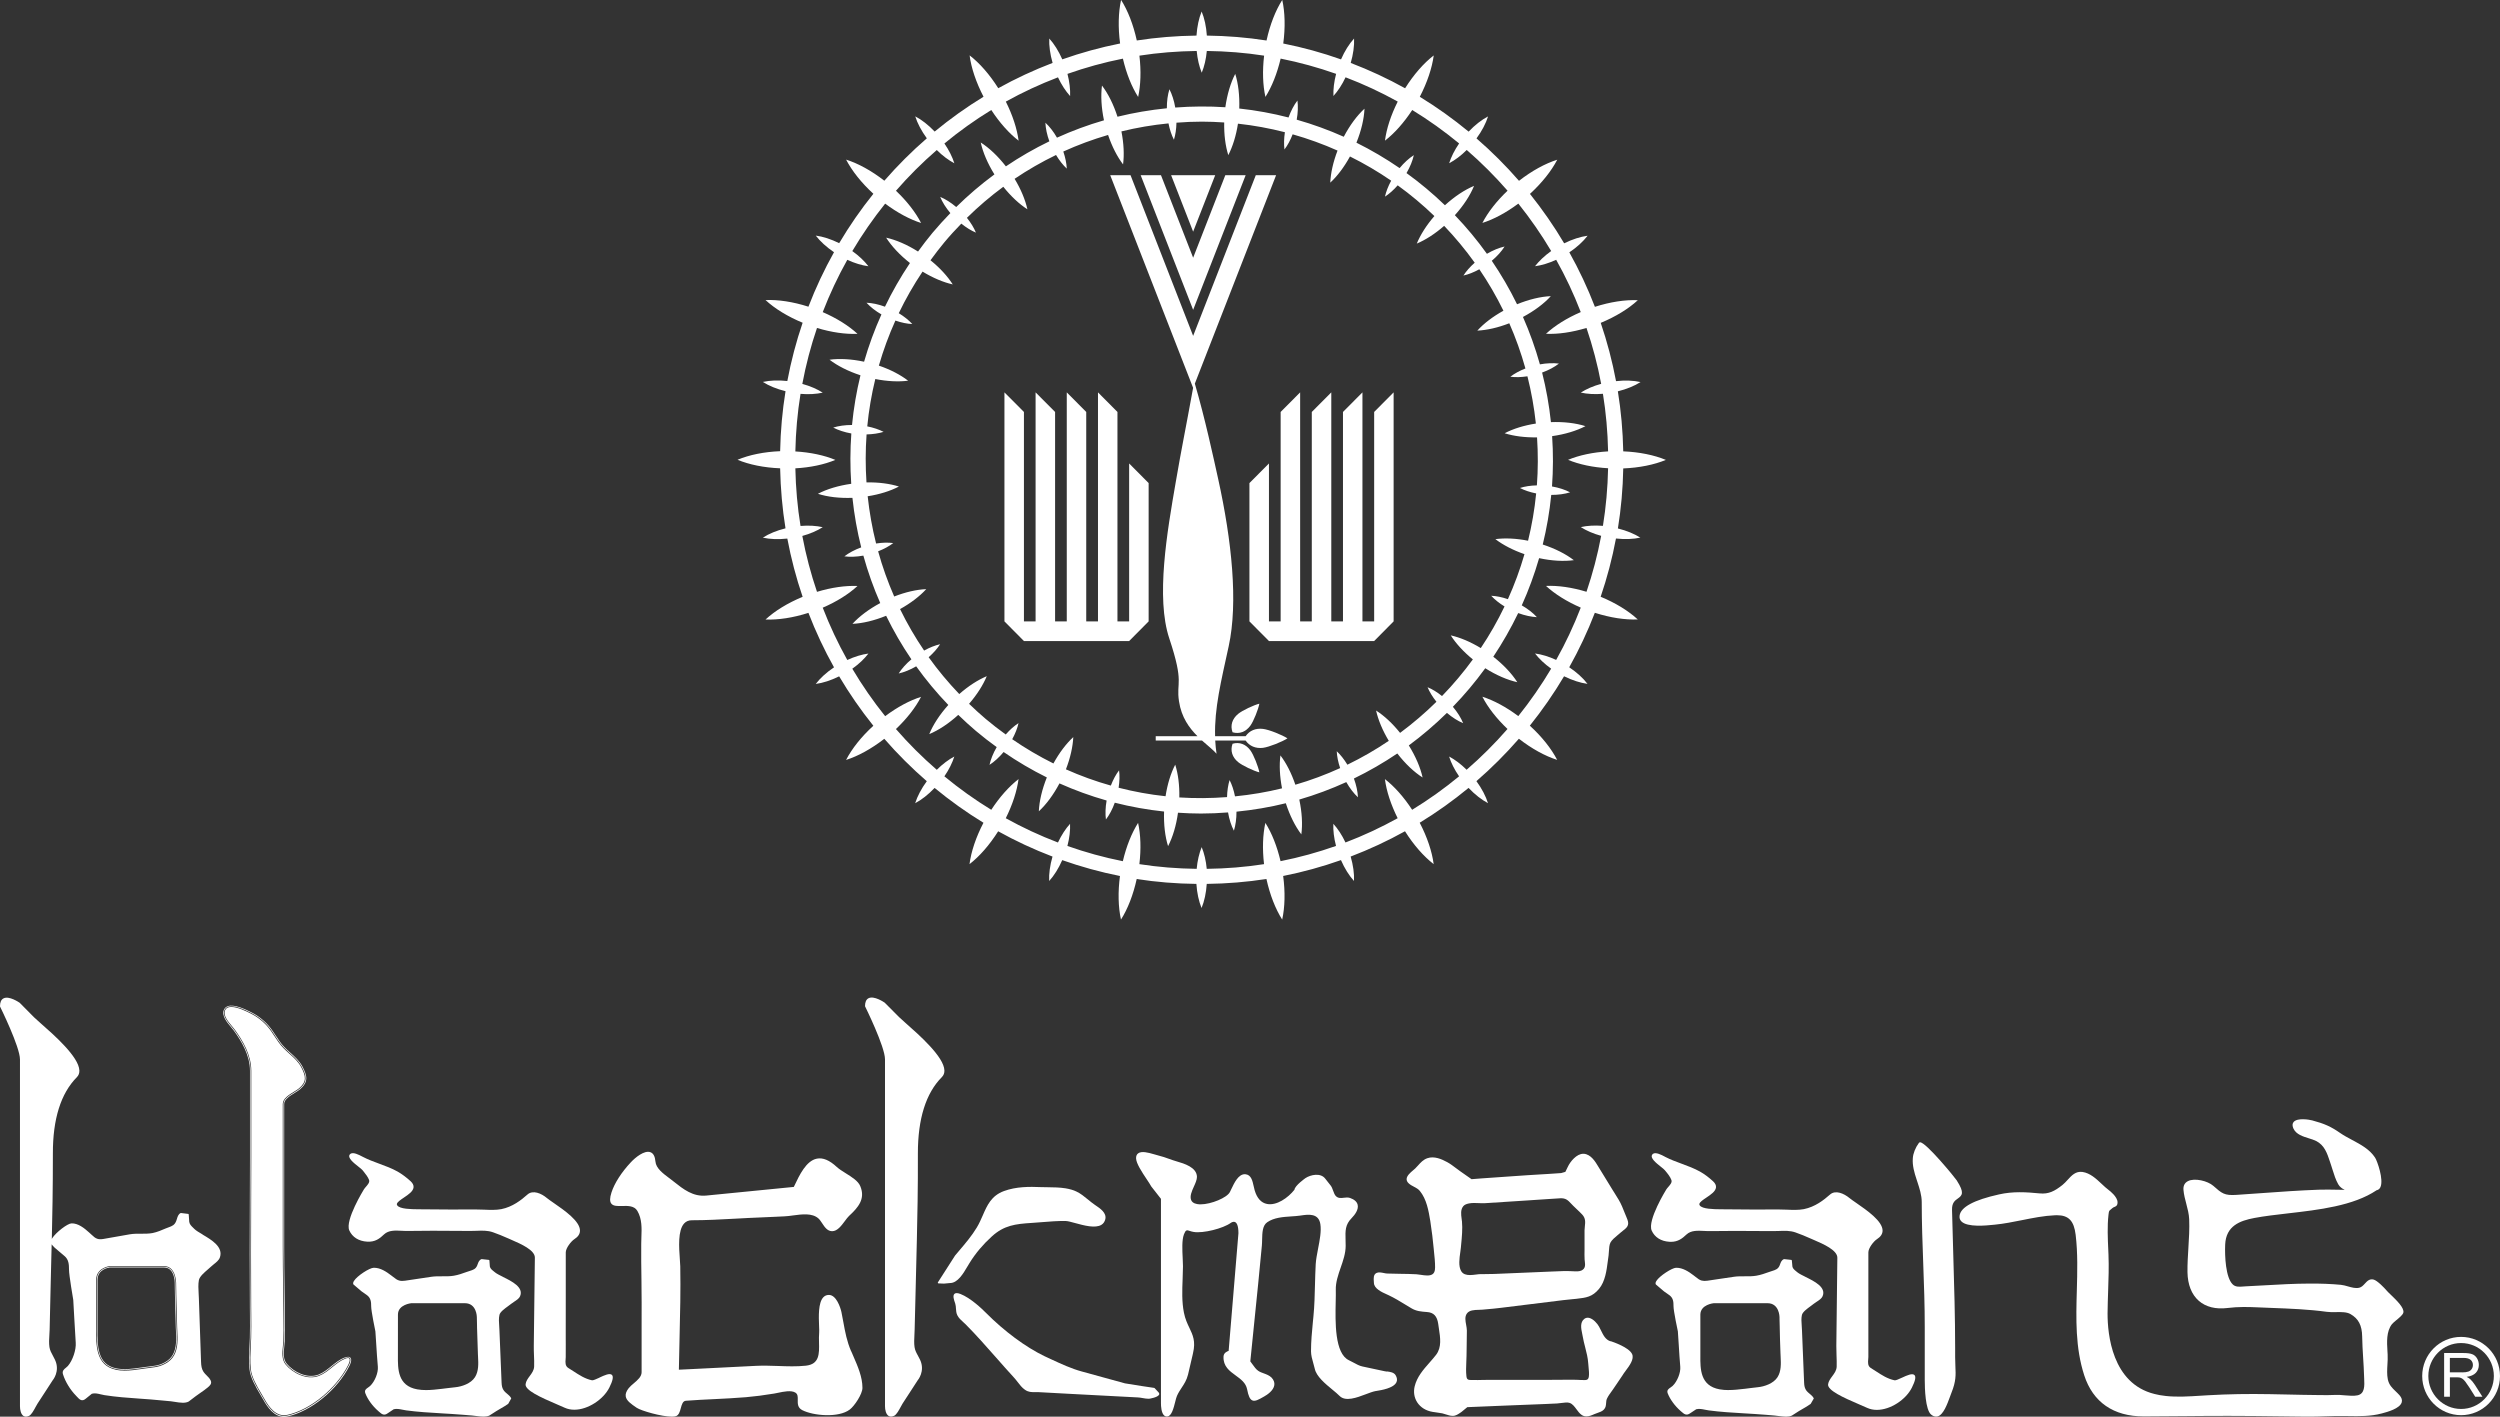 <svg width="360" height="204" viewBox="0 0 360 204" fill="none" xmlns="http://www.w3.org/2000/svg">
<rect x="0" y="0" width="360" height="204" fill="#333333" stroke="none"/>
<g clip-path="url(#clip0_4680_306)">
<path d="M213.873 96.224C215.456 97.224 217.057 97.918 218.494 98.237C217.701 96.996 216.503 95.722 215.034 94.568C216.372 92.564 217.569 90.465 218.621 88.283C219.578 88.635 220.504 88.831 221.311 88.872C220.762 88.265 220.018 87.681 219.134 87.174C220.123 84.984 220.957 82.711 221.633 80.374C223.452 80.766 225.18 80.862 226.632 80.666C225.475 79.772 223.924 78.987 222.155 78.412C222.726 76.084 223.139 73.702 223.379 71.269C224.395 71.269 225.33 71.137 226.096 70.895C225.38 70.521 224.486 70.224 223.488 70.05C223.665 67.668 223.67 65.249 223.506 62.803C225.343 62.547 227.008 62.041 228.305 61.365C226.913 60.923 225.189 60.717 223.334 60.786C223.076 58.344 222.649 55.962 222.064 53.648C223.017 53.301 223.842 52.858 224.486 52.356C223.683 52.256 222.744 52.288 221.747 52.466C221.089 50.111 220.272 47.834 219.306 45.643C220.948 44.767 222.336 43.726 223.32 42.645C221.86 42.708 220.173 43.11 218.454 43.813C217.388 41.631 216.172 39.541 214.816 37.551C215.596 36.899 216.231 36.187 216.662 35.498C215.868 35.675 214.993 36.032 214.117 36.547C212.707 34.58 211.165 32.723 209.5 30.988C210.752 29.596 211.709 28.136 212.262 26.767C210.906 27.333 209.455 28.296 208.071 29.555C206.339 27.881 204.488 26.333 202.538 24.923C203.055 24.033 203.413 23.148 203.59 22.34C202.905 22.783 202.198 23.417 201.544 24.206C199.562 22.842 197.485 21.619 195.326 20.546C196.025 18.812 196.424 17.114 196.487 15.649C195.408 16.644 194.369 18.041 193.503 19.693C191.316 18.716 189.053 17.895 186.726 17.233C186.908 16.229 186.935 15.284 186.831 14.476C186.336 15.12 185.892 15.96 185.547 16.918C183.234 16.32 180.866 15.887 178.453 15.627C178.517 13.764 178.313 12.035 177.873 10.638C177.206 11.934 176.711 13.6 176.448 15.444C174.081 15.284 171.672 15.302 169.237 15.485C169.064 14.481 168.769 13.577 168.397 12.852C168.152 13.632 168.021 14.572 168.026 15.59C165.613 15.832 163.236 16.238 160.918 16.808C160.347 15.038 159.571 13.486 158.686 12.322C158.496 13.774 158.591 15.503 158.972 17.324C156.65 17.995 154.391 18.835 152.205 19.825C151.706 18.949 151.125 18.214 150.536 17.671C150.572 18.479 150.763 19.401 151.107 20.35C148.939 21.4 146.848 22.6 144.848 23.956C143.71 22.491 142.449 21.299 141.224 20.519C141.541 21.947 142.217 23.536 143.197 25.115C141.265 26.539 139.428 28.104 137.695 29.811C136.924 29.158 136.126 28.661 135.386 28.351C135.699 29.104 136.198 29.911 136.852 30.687C135.972 31.6 135.11 32.536 134.289 33.517C133.554 34.398 132.865 35.306 132.198 36.223C130.624 35.228 129.032 34.544 127.603 34.224C128.388 35.456 129.572 36.725 131.032 37.875C129.681 39.897 128.474 41.996 127.435 44.164C126.492 43.817 125.58 43.626 124.773 43.594C125.322 44.192 126.056 44.776 126.927 45.278C125.929 47.487 125.099 49.76 124.428 52.087C122.618 51.699 120.899 51.603 119.452 51.8C120.609 52.685 122.147 53.465 123.907 54.041C123.335 56.386 122.927 58.773 122.691 61.197C121.68 61.197 120.754 61.329 119.983 61.571C120.704 61.945 121.593 62.242 122.591 62.42C122.419 64.816 122.414 67.235 122.578 69.667C120.736 69.927 119.076 70.425 117.779 71.109C119.171 71.557 120.895 71.757 122.75 71.689C123.008 74.117 123.43 76.499 124.015 78.822C123.067 79.165 122.237 79.616 121.593 80.114C122.396 80.219 123.331 80.187 124.324 80.009C124.972 82.35 125.784 84.632 126.755 86.841C125.127 87.713 123.739 88.758 122.754 89.835C124.21 89.766 125.893 89.369 127.603 88.671C128.66 90.844 129.876 92.938 131.241 94.942C130.465 95.59 129.844 96.293 129.408 96.982C130.193 96.804 131.059 96.457 131.93 95.95C133.327 97.904 134.874 99.761 136.557 101.514C135.314 102.901 134.366 104.357 133.813 105.713C135.16 105.151 136.611 104.197 137.99 102.942C138.806 103.732 139.641 104.503 140.516 105.242C141.492 106.069 142.498 106.844 143.524 107.584C143.016 108.465 142.662 109.341 142.489 110.139C143.17 109.701 143.873 109.067 144.521 108.291C146.517 109.669 148.599 110.888 150.744 111.951C150.05 113.676 149.656 115.37 149.592 116.83C150.658 115.844 151.692 114.457 152.563 112.809C154.768 113.795 157.035 114.617 159.353 115.274C159.176 116.269 159.149 117.204 159.253 118.008C159.743 117.364 160.188 116.538 160.528 115.589C162.855 116.182 165.222 116.606 167.626 116.862C167.563 118.724 167.767 120.458 168.202 121.846C168.874 120.545 169.377 118.879 169.631 117.031C170.729 117.104 171.836 117.15 172.942 117.15C174.235 117.15 175.537 117.09 176.838 116.99C177.011 117.994 177.306 118.898 177.682 119.623C177.922 118.843 178.059 117.903 178.054 116.88C180.481 116.638 182.853 116.237 185.157 115.666C185.733 117.437 186.509 118.993 187.393 120.153C187.588 118.701 187.488 116.962 187.098 115.137C189.434 114.457 191.688 113.613 193.865 112.622C194.369 113.508 194.945 114.256 195.544 114.808C195.507 113.991 195.312 113.06 194.963 112.106C197.14 111.048 199.227 109.843 201.213 108.501C202.356 109.975 203.617 111.175 204.856 111.96C204.538 110.527 203.853 108.925 202.869 107.342C204.81 105.909 206.643 104.339 208.357 102.655C209.137 103.321 209.94 103.828 210.693 104.138C210.385 103.376 209.877 102.563 209.214 101.778C210.893 100.049 212.444 98.2 213.863 96.247L213.873 96.224ZM169.822 114.827C169.858 113.069 169.654 111.445 169.232 110.112C168.592 111.349 168.107 112.919 167.84 114.658C165.549 114.416 163.295 114.001 161.081 113.435C161.222 112.526 161.245 111.668 161.145 110.929C160.696 111.513 160.288 112.271 159.961 113.124C157.752 112.504 155.593 111.723 153.493 110.783C154.128 109.14 154.486 107.538 154.554 106.142C153.529 107.086 152.541 108.396 151.692 109.939C149.647 108.921 147.665 107.762 145.76 106.447C146.195 105.649 146.508 104.855 146.667 104.129C146.05 104.521 145.419 105.087 144.825 105.767C143.841 105.055 142.875 104.316 141.941 103.526C141.111 102.828 140.321 102.093 139.546 101.349C140.689 100.026 141.564 98.652 142.095 97.37C140.82 97.904 139.446 98.789 138.135 99.944C136.534 98.273 135.06 96.503 133.726 94.641C134.411 94.038 134.978 93.395 135.377 92.765C134.661 92.929 133.867 93.24 133.073 93.682C131.776 91.775 130.619 89.78 129.608 87.708C131.141 86.859 132.438 85.864 133.377 84.837C131.994 84.892 130.397 85.257 128.764 85.896C127.844 83.792 127.068 81.62 126.451 79.388C127.299 79.06 128.043 78.653 128.628 78.202C127.898 78.106 127.054 78.124 126.156 78.266C125.598 76.047 125.195 73.775 124.945 71.461C126.664 71.192 128.215 70.703 129.445 70.06C128.125 69.644 126.515 69.434 124.773 69.466C124.619 67.148 124.623 64.839 124.786 62.557C125.694 62.534 126.533 62.406 127.236 62.187C126.578 61.845 125.775 61.575 124.886 61.397C125.109 59.088 125.499 56.815 126.043 54.579C127.757 54.921 129.39 54.999 130.769 54.821C129.667 53.972 128.215 53.214 126.555 52.648C127.195 50.435 127.989 48.267 128.937 46.163C129.798 46.46 130.633 46.633 131.372 46.661C130.873 46.113 130.202 45.575 129.422 45.1C130.415 43.037 131.558 41.033 132.846 39.112C134.339 40.02 135.845 40.655 137.196 40.956C136.452 39.783 135.35 38.578 133.989 37.478C134.624 36.607 135.278 35.748 135.972 34.913C136.756 33.969 137.582 33.074 138.43 32.202C139.133 32.768 139.854 33.216 140.535 33.499C140.253 32.814 139.809 32.084 139.237 31.367C140.884 29.742 142.639 28.25 144.476 26.895C145.574 28.268 146.771 29.387 147.946 30.14C147.642 28.775 147.016 27.26 146.104 25.749C148.009 24.462 150.001 23.317 152.069 22.317C152.541 23.102 153.071 23.773 153.616 24.28C153.584 23.536 153.411 22.691 153.117 21.82C155.198 20.875 157.353 20.076 159.562 19.433C160.129 21.103 160.877 22.564 161.721 23.673C161.902 22.29 161.825 20.651 161.485 18.922C163.694 18.378 165.957 17.995 168.261 17.767C168.438 18.657 168.706 19.465 169.046 20.122C169.268 19.419 169.391 18.575 169.409 17.666C170.643 17.571 171.867 17.516 173.087 17.516C174.162 17.516 175.224 17.566 176.285 17.635C176.249 19.387 176.457 21.012 176.875 22.34C177.51 21.103 178 19.542 178.267 17.808C180.567 18.059 182.826 18.474 185.025 19.04C184.889 19.939 184.867 20.788 184.962 21.523C185.411 20.934 185.815 20.19 186.141 19.341C188.359 19.971 190.518 20.752 192.605 21.683C191.979 23.317 191.62 24.914 191.557 26.301C192.573 25.366 193.557 24.065 194.396 22.532C196.455 23.554 198.442 24.718 200.329 26.018C199.898 26.812 199.594 27.598 199.435 28.314C200.048 27.922 200.674 27.365 201.268 26.689C203.132 28.036 204.896 29.514 206.552 31.112C205.413 32.426 204.543 33.8 204.016 35.078C205.286 34.544 206.652 33.667 207.958 32.522C209.545 34.183 211.015 35.954 212.358 37.83C211.682 38.428 211.124 39.062 210.734 39.678C211.45 39.518 212.235 39.208 213.024 38.774C214.313 40.668 215.474 42.663 216.494 44.744C214.966 45.588 213.668 46.579 212.734 47.61C214.113 47.546 215.705 47.186 217.338 46.551C218.259 48.642 219.034 50.818 219.66 53.059C218.816 53.392 218.068 53.799 217.488 54.25C218.218 54.346 219.057 54.324 219.95 54.187C220.508 56.395 220.917 58.664 221.166 60.991C219.442 61.261 217.896 61.744 216.667 62.388C217.982 62.803 219.592 63.013 221.334 62.981C221.488 65.313 221.483 67.623 221.311 69.895C220.409 69.914 219.574 70.041 218.871 70.27C219.52 70.607 220.318 70.877 221.207 71.055C220.98 73.373 220.585 75.646 220.041 77.864C218.331 77.526 216.707 77.453 215.333 77.636C216.431 78.475 217.878 79.228 219.524 79.799C218.88 82.026 218.082 84.189 217.138 86.28C216.29 85.987 215.465 85.823 214.734 85.791C215.229 86.33 215.882 86.859 216.653 87.329C215.655 89.41 214.512 91.414 213.233 93.322C211.745 92.423 210.253 91.793 208.906 91.492C209.65 92.66 210.743 93.86 212.09 94.956C210.734 96.818 209.251 98.579 207.65 100.231C206.951 99.67 206.239 99.232 205.568 98.958C205.849 99.633 206.289 100.355 206.847 101.057C205.209 102.668 203.463 104.165 201.612 105.535C200.519 104.17 199.322 103.061 198.156 102.317C198.456 103.672 199.086 105.179 199.984 106.68C198.093 107.963 196.097 109.108 194.024 110.117C193.553 109.341 193.026 108.674 192.491 108.177C192.523 108.912 192.691 109.747 192.981 110.605C190.908 111.55 188.758 112.353 186.531 113.001C185.969 111.34 185.22 109.879 184.381 108.779C184.2 110.158 184.277 111.796 184.613 113.521C182.417 114.064 180.154 114.448 177.841 114.676C177.664 113.786 177.396 112.983 177.061 112.33C176.843 113.033 176.716 113.873 176.693 114.781C174.385 114.959 172.09 114.977 169.817 114.831L169.822 114.827Z" fill="white"/>
<path d="M236.243 77.44C235.367 76.878 234.242 76.413 232.977 76.098C233.435 73.277 233.694 70.388 233.748 67.454C236.07 67.358 238.202 66.924 239.885 66.226C238.202 65.528 236.075 65.09 233.748 64.994C233.689 62.059 233.431 59.175 232.972 56.35C234.238 56.035 235.363 55.574 236.238 55.017C235.227 54.789 234.011 54.739 232.709 54.885C232.17 52.01 231.43 49.212 230.505 46.492C232.659 45.602 234.51 44.461 235.848 43.229C234.029 43.147 231.879 43.471 229.666 44.183C228.618 41.467 227.389 38.848 225.983 36.337C227.076 35.603 227.983 34.772 228.614 33.946C227.584 34.083 226.418 34.457 225.239 35.037C223.765 32.545 222.114 30.172 220.313 27.922C222.037 26.338 223.398 24.627 224.246 22.997C222.504 23.549 220.585 24.599 218.735 26.037C216.839 23.86 214.798 21.82 212.616 19.93C213.396 18.863 213.968 17.767 214.281 16.763C213.355 17.247 212.389 18 211.482 18.954C209.264 17.124 206.915 15.444 204.452 13.938C205.527 11.861 206.216 9.794 206.457 7.982C205.014 9.096 203.581 10.73 202.334 12.71C199.825 11.314 197.213 10.1 194.505 9.064C194.868 7.8 195.036 6.586 194.986 5.545C194.287 6.316 193.634 7.348 193.108 8.553C190.414 7.599 187.638 6.832 184.789 6.266C185.098 3.948 185.039 1.771 184.644 -0.009C183.669 1.533 182.875 3.555 182.381 5.833C179.573 5.394 176.702 5.162 173.786 5.125C173.7 3.815 173.437 2.615 173.037 1.657C172.643 2.615 172.384 3.815 172.294 5.125C169.377 5.162 166.506 5.394 163.698 5.828C163.199 3.551 162.41 1.524 161.435 -0.014C161.045 1.771 160.986 3.948 161.294 6.262C158.446 6.828 155.666 7.594 152.971 8.548C152.441 7.348 151.792 6.312 151.094 5.545C151.048 6.586 151.212 7.8 151.574 9.059C148.871 10.091 146.254 11.309 143.75 12.701C142.503 10.72 141.065 9.087 139.623 7.973C139.859 9.785 140.553 11.852 141.628 13.929C139.16 15.435 136.815 17.114 134.593 18.945C133.686 17.991 132.715 17.238 131.794 16.754C132.107 17.753 132.683 18.849 133.463 19.917C131.282 21.806 129.241 23.846 127.345 26.023C125.494 24.581 123.58 23.536 121.838 22.984C122.686 24.608 124.038 26.324 125.766 27.904C123.965 30.149 122.314 32.527 120.84 35.019C119.666 34.434 118.5 34.06 117.47 33.928C118.105 34.754 119.008 35.584 120.097 36.319C118.69 38.829 117.461 41.449 116.414 44.164C114.196 43.453 112.05 43.129 110.236 43.211C111.574 44.443 113.424 45.584 115.579 46.474C114.654 49.189 113.914 51.992 113.375 54.867C112.077 54.721 110.857 54.776 109.85 54.999C110.721 55.556 111.846 56.021 113.116 56.332C112.658 59.152 112.399 62.037 112.34 64.971C110.014 65.067 107.891 65.501 106.204 66.208C107.886 66.906 110.014 67.344 112.34 67.436C112.399 70.37 112.658 73.259 113.112 76.08C111.842 76.394 110.721 76.86 109.85 77.421C110.857 77.65 112.077 77.695 113.375 77.554C113.914 80.424 114.654 83.227 115.579 85.942C113.429 86.832 111.578 87.968 110.236 89.21C112.05 89.283 114.196 88.963 116.414 88.251C117.461 90.967 118.695 93.587 120.097 96.097C119.003 96.831 118.101 97.657 117.466 98.488C118.495 98.351 119.661 97.977 120.836 97.393C122.314 99.885 123.961 102.262 125.762 104.508C124.034 106.087 122.677 107.803 121.834 109.432C123.575 108.875 125.489 107.826 127.34 106.388C129.236 108.565 131.282 110.605 133.459 112.495C132.674 113.563 132.103 114.658 131.785 115.662C132.71 115.174 133.676 114.416 134.584 113.462C136.806 115.292 139.156 116.972 141.619 118.478C140.539 120.55 139.845 122.622 139.609 124.438C141.052 123.32 142.489 121.682 143.737 119.706C146.24 121.097 148.858 122.316 151.561 123.347C151.198 124.607 151.03 125.821 151.08 126.866C151.779 126.099 152.432 125.063 152.962 123.859C155.652 124.808 158.428 125.579 161.276 126.145C160.968 128.459 161.027 130.641 161.421 132.42C162.397 130.882 163.186 128.856 163.685 126.579C166.492 127.017 169.363 127.25 172.28 127.282C172.366 128.591 172.629 129.792 173.024 130.755C173.423 129.792 173.686 128.591 173.772 127.282C176.689 127.245 179.564 127.012 182.367 126.574C182.866 128.851 183.66 130.882 184.635 132.42C185.03 130.636 185.084 128.459 184.776 126.141C187.629 125.575 190.405 124.808 193.099 123.854C193.625 125.059 194.278 126.095 194.977 126.862C195.027 125.817 194.859 124.603 194.496 123.343C197.199 122.311 199.816 121.093 202.32 119.701C203.567 121.682 205.005 123.316 206.448 124.434C206.212 122.617 205.518 120.545 204.438 118.473C206.906 116.967 209.255 115.288 211.473 113.458C212.38 114.411 213.346 115.169 214.272 115.657C213.954 114.649 213.383 113.553 212.603 112.485C214.784 110.596 216.825 108.556 218.721 106.379C220.572 107.817 222.49 108.871 224.232 109.423C223.384 107.789 222.028 106.078 220.295 104.499C222.096 102.253 223.747 99.876 225.225 97.384C226.4 97.963 227.57 98.338 228.6 98.479C227.97 97.648 227.062 96.822 225.969 96.088C227.375 93.577 228.609 90.958 229.657 88.242C231.87 88.95 234.02 89.278 235.839 89.201C234.501 87.964 232.646 86.823 230.496 85.933C231.421 83.217 232.161 80.415 232.7 77.545C233.997 77.686 235.213 77.64 236.229 77.412L236.243 77.44ZM211.201 110.852C210.371 110.03 209.505 109.377 208.67 108.939C208.951 109.843 209.441 110.824 210.108 111.792C207.976 113.549 205.717 115.164 203.35 116.611C202.152 114.772 200.791 113.248 199.426 112.189C199.648 113.909 200.284 115.858 201.263 117.821C198.855 119.158 196.346 120.326 193.748 121.317C193.244 120.244 192.641 119.327 192.001 118.628C191.96 119.582 192.087 120.673 192.387 121.814C189.801 122.727 187.134 123.466 184.399 124.009C183.896 121.864 183.138 119.957 182.213 118.496C181.837 120.194 181.764 122.248 182.023 124.438C179.328 124.858 176.571 125.077 173.772 125.114C173.663 123.936 173.405 122.864 173.042 121.983C172.684 122.864 172.43 123.936 172.321 125.114C169.522 125.077 166.765 124.858 164.07 124.438C164.329 122.248 164.261 120.194 163.884 118.496C162.959 119.961 162.193 121.869 161.689 124.014C158.954 123.471 156.292 122.731 153.706 121.819C154.006 120.673 154.133 119.582 154.087 118.628C153.452 119.331 152.849 120.249 152.345 121.321C149.747 120.331 147.238 119.162 144.83 117.825C145.81 115.863 146.44 113.914 146.671 112.189C145.306 113.248 143.941 114.772 142.743 116.611C140.376 115.164 138.121 113.549 135.99 111.792C136.656 110.824 137.137 109.843 137.423 108.939C136.593 109.377 135.722 110.03 134.897 110.852C132.801 109.035 130.837 107.077 129.014 104.982C130.597 103.481 131.844 101.879 132.633 100.346C131 100.861 129.209 101.82 127.463 103.13C125.734 100.971 124.151 98.689 122.732 96.297C123.689 95.617 124.478 94.864 125.054 94.111C124.12 94.235 123.076 94.545 122.011 95.038C120.663 92.628 119.48 90.113 118.473 87.507C120.482 86.64 122.21 85.554 123.48 84.381C121.757 84.308 119.738 84.591 117.647 85.225C116.763 82.62 116.051 79.931 115.534 77.175C116.668 76.865 117.674 76.426 118.473 75.915C117.547 75.705 116.45 75.637 115.275 75.737C114.835 73.031 114.59 70.261 114.531 67.44C116.708 67.317 118.704 66.892 120.292 66.226C118.704 65.564 116.713 65.135 114.531 65.008C114.59 62.192 114.835 59.422 115.275 56.715C116.45 56.816 117.543 56.747 118.473 56.542C117.674 56.031 116.668 55.592 115.534 55.282C116.051 52.526 116.758 49.837 117.647 47.227C119.738 47.861 121.761 48.149 123.48 48.071C122.21 46.903 120.482 45.817 118.473 44.945C119.48 42.339 120.663 39.824 122.011 37.414C123.076 37.907 124.12 38.218 125.054 38.341C124.478 37.593 123.689 36.835 122.732 36.155C124.151 33.764 125.734 31.482 127.463 29.323C129.209 30.628 131 31.591 132.638 32.111C131.849 30.578 130.601 28.971 129.018 27.47C130.837 25.38 132.801 23.417 134.897 21.605C135.722 22.427 136.597 23.075 137.428 23.513C137.142 22.609 136.656 21.628 135.994 20.661C138.126 18.904 140.38 17.288 142.748 15.841C143.945 17.676 145.311 19.205 146.68 20.259C146.454 18.543 145.819 16.594 144.839 14.632C147.243 13.294 149.756 12.126 152.35 11.136C152.853 12.208 153.457 13.126 154.096 13.833C154.137 12.879 154.01 11.784 153.715 10.638C156.301 9.726 158.963 8.986 161.698 8.443C162.197 10.588 162.959 12.496 163.893 13.961C164.265 12.263 164.333 10.205 164.075 8.014C166.769 7.594 169.527 7.375 172.325 7.339C172.434 8.516 172.688 9.589 173.051 10.47C173.414 9.593 173.672 8.521 173.781 7.339C176.58 7.375 179.338 7.594 182.032 8.014C181.773 10.205 181.841 12.263 182.222 13.956C183.143 12.496 183.905 10.588 184.413 8.439C187.148 8.982 189.815 9.721 192.4 10.634C192.101 11.779 191.974 12.875 192.015 13.824C192.654 13.121 193.262 12.199 193.761 11.131C196.356 12.122 198.868 13.29 201.272 14.627C200.288 16.59 199.653 18.538 199.435 20.254C200.801 19.2 202.161 17.676 203.363 15.841C205.731 17.288 207.981 18.899 210.112 20.656C209.45 21.624 208.96 22.605 208.679 23.504C209.514 23.07 210.385 22.418 211.21 21.596C213.306 23.413 215.265 25.37 217.088 27.461C215.505 28.962 214.258 30.569 213.464 32.102C215.102 31.582 216.893 30.623 218.64 29.318C220.368 31.477 221.951 33.759 223.37 36.15C222.418 36.83 221.62 37.588 221.043 38.336C221.982 38.213 223.03 37.898 224.091 37.41C225.443 39.82 226.622 42.334 227.629 44.94C225.62 45.807 223.887 46.894 222.622 48.067C224.345 48.144 226.364 47.857 228.455 47.222C229.339 49.828 230.051 52.516 230.568 55.273C229.43 55.583 228.428 56.021 227.634 56.533C228.55 56.738 229.648 56.806 230.822 56.706C231.262 59.412 231.507 62.183 231.566 64.999C229.385 65.126 227.393 65.551 225.801 66.217C227.393 66.879 229.385 67.303 231.566 67.427C231.507 70.247 231.262 73.017 230.822 75.724C229.648 75.628 228.55 75.692 227.634 75.902C228.428 76.413 229.43 76.851 230.568 77.161C230.051 79.918 229.339 82.606 228.455 85.216C226.364 84.582 224.345 84.294 222.622 84.372C223.896 85.545 225.625 86.627 227.629 87.498C226.622 90.104 225.439 92.619 224.087 95.029C223.026 94.536 221.982 94.225 221.043 94.102C221.62 94.855 222.413 95.608 223.366 96.288C221.946 98.68 220.363 100.962 218.635 103.12C216.889 101.811 215.097 100.852 213.46 100.327C214.249 101.861 215.501 103.472 217.079 104.973C215.26 107.064 213.292 109.026 211.201 110.838V110.852Z" fill="white"/>
<path d="M179.369 25.229H176.444C174.539 30.135 172.783 34.626 171.813 37.113C170.62 34.051 168.942 29.738 167.182 25.229H164.256C167.572 33.745 170.788 41.983 171.813 44.621C172.842 41.983 176.054 33.75 179.374 25.229H179.369Z" fill="white"/>
<path d="M174.983 25.229H168.642C170.003 28.725 171.182 31.746 171.813 33.362C172.416 31.81 173.6 28.771 174.988 25.229H174.983Z" fill="white"/>
<path d="M197.879 59.321V89.479H196.192V56.501L193.389 59.321V89.479H191.706V56.501L188.899 59.321V89.479H187.22V56.501L184.413 59.321V89.479H182.73V66.738L179.918 69.563V89.479L182.73 92.309H197.879L200.682 89.479V56.501L197.879 59.321Z" fill="white"/>
<path d="M162.596 89.479H160.913V59.321L158.11 56.501V89.479H156.418V59.321L153.615 56.501V89.479H151.933V59.321L149.125 56.501V89.479H147.447V59.321L144.639 56.501V89.479L147.447 92.309H162.596L165.404 89.479V69.563L162.596 66.738V89.479Z" fill="white"/>
<path d="M179.36 106.014H174.974C174.865 102.021 175.822 98.164 176.933 93.053C178.308 86.745 177.373 77.86 175.428 69.019C174.747 65.93 173.523 60.252 172.058 55.241L183.76 25.225H180.834C177.283 34.343 173.65 43.667 171.813 48.368C169.98 43.663 166.347 34.343 162.796 25.225H159.87L171.808 55.853C170.611 62.429 170.166 64.419 169.323 69.334C168.057 76.632 166.424 86.075 168.379 91.939C170.579 98.548 169.341 98.128 169.776 100.989C170.121 103.289 171.25 104.832 172.439 106.014H166.424V106.639H173.092C173.904 107.37 174.679 107.963 175.183 108.538C175.087 107.894 175.028 107.265 174.992 106.639H179.369C179.927 107.438 180.807 107.812 181.864 107.689C182.735 107.579 184.644 106.813 185.393 106.324C184.644 105.832 182.735 105.06 181.864 104.96C180.802 104.832 179.923 105.211 179.369 106.014H179.36Z" fill="white"/>
<path d="M177.487 105.448C178.489 105.74 179.405 105.38 180.054 104.494C180.521 103.855 181.201 102.13 181.347 101.332C180.566 101.519 178.884 102.304 178.28 102.81C177.441 103.513 177.128 104.458 177.487 105.448Z" fill="white"/>
<path d="M177.487 107.105C177.133 108.091 177.441 109.04 178.28 109.734C178.884 110.24 180.562 111.03 181.347 111.217C181.201 110.418 180.526 108.684 180.054 108.05C179.405 107.173 178.489 106.804 177.487 107.1V107.105Z" fill="white"/>
<path d="M139.324 182.353C139.428 182.175 139.523 182.011 139.614 181.87C140.471 180.482 141.555 179.195 142.83 178.041C144.585 176.452 146.186 176.247 148.622 176.096C149.089 176.064 149.556 176.028 150.023 175.991C151.157 175.9 152.332 175.8 153.489 175.827C153.779 175.836 154.264 175.969 154.831 176.124C156.115 176.475 157.716 176.909 158.596 176.379C158.891 176.201 159.081 175.923 159.167 175.553C159.371 174.65 158.414 174.006 157.779 173.582L157.666 173.504C157.321 173.271 156.99 172.997 156.673 172.737C156.151 172.308 155.616 171.866 154.99 171.574C154.573 171.373 154.078 171.227 153.434 171.117C152.591 170.985 151.711 170.971 150.862 170.962C150.527 170.962 150.2 170.953 149.883 170.944C148.236 170.875 146.34 170.862 144.576 171.51C142.757 172.176 142.154 173.554 141.519 175.015C141.265 175.594 141.002 176.197 140.653 176.772C139.94 177.958 139.024 179.035 138.14 180.076C137.94 180.313 137.736 180.551 137.527 180.802L135.06 184.654C135.042 184.681 135.037 184.722 135.055 184.754C135.074 184.786 135.105 184.809 135.142 184.809L135.926 184.841L136.806 184.759C137.913 184.759 138.725 183.371 139.319 182.358L139.324 182.353Z" fill="white"/>
<path d="M72.444 183.878C71.968 183.641 71.519 183.417 71.283 183.221C71.224 183.17 71.161 183.12 71.102 183.075C70.834 182.86 70.603 182.678 70.539 182.381L70.476 181.514C70.476 181.464 70.435 181.427 70.385 181.423L69.374 181.313C69.374 181.313 69.342 181.313 69.328 181.318C68.997 181.445 68.884 181.765 68.784 182.043C68.757 182.116 68.73 182.189 68.703 182.258C68.485 182.755 68.122 182.865 67.618 183.024C67.482 183.066 67.342 183.111 67.188 183.166C66.575 183.39 65.972 183.599 65.346 183.704C64.806 183.796 64.248 183.791 63.704 183.787C63.178 183.787 62.638 183.777 62.094 183.86C61.332 183.978 60.57 184.088 59.803 184.202C59.313 184.275 58.824 184.348 58.334 184.421C58.012 184.471 57.744 184.467 57.504 184.403C57.191 184.325 56.959 184.143 56.638 183.892C56.542 183.819 56.438 183.736 56.325 183.654C55.662 183.143 54.791 182.559 53.875 182.559C53.852 182.559 53.83 182.559 53.803 182.559C53.222 182.573 51.426 183.709 50.968 184.462C50.85 184.649 50.823 184.813 50.882 184.937C50.886 184.95 50.895 184.96 50.909 184.973L52.07 185.959L52.818 186.484C53.404 186.904 53.449 187.47 53.449 188.109C53.449 188.802 54.034 191.614 54.057 191.719C54.102 192.339 54.143 192.955 54.179 193.576C54.247 194.635 54.315 195.73 54.41 196.807C54.487 197.67 53.975 198.939 53.295 199.582C53.213 199.66 53.113 199.728 53.013 199.797C52.741 199.979 52.433 200.189 52.61 200.636C52.941 201.508 53.63 202.457 54.456 203.178C54.506 203.22 54.551 203.261 54.596 203.302C54.955 203.617 55.29 203.913 55.839 203.507L56.696 202.932C57.109 202.827 57.549 202.914 57.975 203C58.152 203.037 58.334 203.073 58.506 203.096C60.18 203.32 61.917 203.425 63.591 203.521C64.579 203.58 65.605 203.639 66.602 203.722C66.956 203.749 67.31 203.776 67.668 203.808L67.959 203.831C68.131 203.845 68.331 203.872 68.539 203.9C68.893 203.945 69.269 203.995 69.623 203.995C69.936 203.995 70.231 203.954 70.476 203.836L71.474 203.197C71.682 203.064 71.9 202.941 72.113 202.818C72.467 202.613 72.83 202.407 73.166 202.165C73.179 202.156 73.188 202.147 73.193 202.133L73.597 201.412C73.615 201.385 73.615 201.348 73.597 201.316C73.46 201.065 73.229 200.874 73.007 200.687C72.848 200.554 72.694 200.426 72.585 200.285C72.313 199.938 72.245 199.568 72.227 199.085L71.918 191.527C71.914 191.353 71.9 191.171 71.887 190.979C71.846 190.441 71.805 189.825 71.923 189.336C72.023 188.912 72.662 188.451 73.175 188.077C73.347 187.953 73.506 187.839 73.633 187.734C73.746 187.643 73.891 187.547 74.041 187.447C74.39 187.219 74.753 186.981 74.889 186.662C75.443 185.366 73.71 184.508 72.44 183.882L72.444 183.878ZM61.359 200.171C60.928 200.171 60.502 200.143 60.08 200.066C57.259 199.555 57.282 197.131 57.3 195.183C57.3 195.005 57.3 194.827 57.3 194.658C57.291 192.668 57.295 190.911 57.304 189.3C57.304 187.853 59.205 187.666 59.223 187.661H66.943C68.648 187.661 68.666 189.637 68.666 189.656C68.675 189.879 68.675 190.108 68.68 190.34C68.68 190.546 68.684 190.756 68.693 190.961V191.134C68.734 192.399 68.77 193.704 68.82 194.995C68.825 195.123 68.834 195.256 68.839 195.393C68.888 196.355 68.947 197.442 68.394 198.318C67.809 199.24 66.498 199.673 65.55 199.765C65.178 199.801 64.811 199.847 64.439 199.892C64.189 199.924 63.94 199.956 63.695 199.984L63.586 199.997C62.847 200.084 62.094 200.171 61.35 200.171H61.359Z" fill="white"/>
<path d="M122.564 194.584C121.952 193.17 121.702 191.814 121.439 190.372C121.353 189.911 121.267 189.432 121.167 188.943C121.022 188.259 120.423 186.479 119.375 186.47H119.357C119.044 186.47 118.777 186.579 118.568 186.798C117.811 187.583 117.892 189.601 117.947 190.938C117.965 191.358 117.978 191.718 117.96 191.915C117.915 192.344 117.929 192.832 117.938 193.297C117.978 194.922 118.019 196.456 116.024 196.661C114.726 196.798 113.366 196.752 112.046 196.702C110.984 196.666 109.887 196.629 108.825 196.684C106.195 196.821 103.573 196.953 100.947 197.081L99.654 197.145C99.319 197.163 98.978 197.177 98.638 197.195C98.343 197.209 98.053 197.222 97.758 197.236C97.781 195.68 97.822 194.096 97.858 192.567C97.94 189.217 98.021 185.753 97.958 182.353C97.953 182.061 97.926 181.696 97.894 181.281C97.776 179.647 97.595 177.173 98.52 176.174C98.801 175.868 99.164 175.717 99.627 175.717C101.718 175.717 103.836 175.599 105.886 175.489C107.106 175.421 108.367 175.352 109.605 175.307C110.295 175.288 111.002 175.252 111.683 175.215C112.123 175.193 112.558 175.17 112.994 175.151C113.357 175.138 113.76 175.083 114.187 175.024C115.484 174.85 116.953 174.649 117.86 175.462C118.042 175.622 118.205 175.873 118.382 176.137C118.731 176.671 119.13 177.278 119.802 177.292H119.834C120.577 177.292 121.158 176.507 121.67 175.818C121.879 175.535 122.079 175.27 122.256 175.101C123.557 173.896 124.66 172.66 123.879 170.802C123.571 170.058 122.668 169.501 121.802 168.958C121.308 168.648 120.836 168.356 120.505 168.05C119.448 167.069 118.509 166.672 117.634 166.845C116.092 167.146 115.121 169.196 114.345 170.843L114.309 170.916L101.695 172.162C99.786 172.34 98.434 171.272 97.005 170.14L96.824 169.994C96.67 169.871 96.502 169.748 96.329 169.62C95.454 168.963 94.461 168.219 94.384 167.261C94.32 166.512 94.075 166.06 93.649 165.914C92.782 165.608 91.476 166.686 90.841 167.37C89.499 168.799 88.483 170.382 88.052 171.719C87.802 172.495 87.793 173.002 88.02 173.308C88.31 173.7 88.927 173.677 89.585 173.664C90.401 173.636 91.331 173.613 91.78 174.367C92.46 175.526 92.411 176.872 92.361 178.168C92.347 178.488 92.338 178.798 92.338 179.108C92.324 180.783 92.338 182.536 92.37 184.316C92.406 186.511 92.397 188.738 92.392 190.897C92.388 192.312 92.383 193.772 92.392 195.21V197.601C92.392 198.24 91.821 198.724 91.268 199.194C90.986 199.431 90.719 199.659 90.528 199.901C90.188 200.335 90.047 200.718 90.106 201.079C90.202 201.713 90.891 202.179 91.694 202.726C92.343 203.16 95.286 204 96.756 204C97.001 204 97.205 203.977 97.35 203.922C97.763 203.767 97.903 203.265 98.035 202.777C98.18 202.247 98.316 201.745 98.765 201.709C100.108 201.604 101.477 201.54 102.806 201.476C104.317 201.403 105.882 201.325 107.419 201.197C108.68 201.088 110.009 200.919 111.479 200.673C111.642 200.645 111.833 200.609 112.037 200.563C112.839 200.394 113.942 200.161 114.54 200.54C114.894 200.764 114.885 201.147 114.876 201.59C114.867 202.115 114.853 202.708 115.516 203.055C117.098 203.872 120.754 204.205 122.369 202.973C123.04 202.471 124.192 200.741 124.192 199.856C124.192 198.29 123.53 196.78 122.895 195.319C122.786 195.073 122.682 194.826 122.578 194.584H122.564Z" fill="white"/>
<path d="M132.194 195.233C131.971 194.836 131.763 194.457 131.695 193.987C131.613 193.434 131.645 192.823 131.676 192.234C131.69 191.974 131.704 191.714 131.708 191.463C131.758 189.583 131.803 187.711 131.849 185.845L131.894 183.996C131.985 180.405 132.08 176.69 132.135 173.039C132.162 170.93 132.189 168.484 132.175 166.074C132.171 161.104 133.332 157.407 135.632 155.098C135.886 154.842 136.008 154.518 135.994 154.135C135.931 152.182 132.352 149.028 130.429 147.335C129.994 146.952 129.649 146.646 129.468 146.463L127.395 144.382C127.331 144.341 125.862 143.323 125.059 143.752C124.732 143.926 124.564 144.304 124.564 144.875C124.564 144.889 124.564 144.907 124.574 144.921C124.601 144.98 127.44 150.721 127.44 152.542V202.503C127.44 203.014 127.576 203.648 127.953 203.89C128.057 203.959 128.179 203.991 128.306 203.991C128.447 203.991 128.597 203.95 128.76 203.872C129.105 203.703 129.445 203.073 129.717 202.567C129.817 202.38 129.908 202.215 129.976 202.106C130.416 201.439 130.851 200.769 131.286 200.093C131.572 199.65 131.862 199.208 132.139 198.774C132.153 198.76 133.264 197.464 132.493 195.812C132.398 195.607 132.293 195.415 132.189 195.228L132.194 195.233Z" fill="white"/>
<path d="M86.315 198.386C85.879 198.587 85.43 198.783 85.258 198.765C84.26 198.56 83.398 197.998 82.564 197.451C82.323 197.291 82.083 197.136 81.842 196.994C81.375 196.702 81.412 196.209 81.448 195.725C81.457 195.621 81.461 195.516 81.466 195.42C81.48 194.794 81.475 194.165 81.47 193.553C81.47 193.243 81.466 192.937 81.466 192.627C81.47 190.682 81.47 188.738 81.47 186.785V180.341C81.47 179.738 82.232 178.743 82.713 178.438C83.239 178.1 83.511 177.698 83.516 177.228C83.543 175.859 81.266 174.284 79.76 173.244C79.339 172.952 78.976 172.701 78.754 172.518C77.955 171.847 76.74 171.313 75.95 172.016C75.043 172.824 73.796 173.792 72.19 174.116C71.424 174.262 70.558 174.23 69.723 174.193C69.333 174.179 68.965 174.17 68.607 174.166C66.108 174.17 63.278 174.18 60.506 174.138C60.402 174.138 60.279 174.138 60.134 174.134C59.241 174.125 57.572 174.111 57.204 173.577C57.154 173.509 57.141 173.445 57.15 173.372C57.2 173.098 57.685 172.774 58.152 172.459C58.819 172.012 59.504 171.551 59.554 170.962C59.577 170.674 59.436 170.387 59.141 170.109C58.506 169.529 57.871 169.059 57.254 168.707C56.429 168.242 55.508 167.904 54.619 167.576C53.825 167.284 53.004 166.982 52.256 166.59L52.138 166.53C51.698 166.298 50.872 165.869 50.478 166.143C50.473 166.143 50.469 166.152 50.464 166.152L50.351 166.266C50.038 166.754 50.922 167.452 51.634 168.014C51.888 168.215 52.106 168.388 52.192 168.493L52.337 168.671C52.646 169.059 53 169.497 53.149 169.926C53.254 170.25 52.977 170.569 52.709 170.88C52.596 171.012 52.487 171.135 52.41 171.259C52.383 171.304 49.648 175.722 50.301 177.187C50.741 178.15 51.648 178.725 52.859 178.798C54.02 178.876 54.682 178.346 55.308 177.748C55.966 177.137 56.887 177.183 57.862 177.233C58.161 177.246 58.474 177.265 58.778 177.256C61.128 177.21 63.518 177.228 65.831 177.246C66.462 177.246 67.097 177.256 67.727 177.256C68.026 177.256 68.321 177.246 68.607 177.237C69.428 177.201 70.208 177.173 70.988 177.447C71.655 177.68 72.381 177.972 73.274 178.369C73.41 178.428 73.569 178.501 73.746 178.579C74.975 179.113 77.03 180.008 77.021 181.098C76.966 185.165 76.912 189.496 76.867 193.777C76.858 194.242 76.876 194.717 76.894 195.173C76.916 195.694 76.935 196.232 76.917 196.766C76.903 197.314 76.585 197.738 76.281 198.149C76.014 198.509 75.742 198.879 75.687 199.317C75.569 200.18 77.783 201.198 80.259 202.252C80.668 202.425 81.035 202.58 81.316 202.713C81.747 202.909 82.214 203 82.7 203C84.664 203 86.886 201.526 87.748 199.806C88.242 198.815 88.36 198.24 88.124 197.994C87.816 197.679 87.058 198.03 86.328 198.368L86.315 198.386Z" fill="white"/>
<path d="M29.178 177.767C28.675 177.47 28.239 177.215 27.999 176.977C27.936 176.914 27.872 176.85 27.804 176.786C27.536 176.526 27.305 176.302 27.251 175.946L27.178 174.892C27.178 174.846 27.137 174.805 27.092 174.801L26.062 174.673C26.062 174.673 26.026 174.673 26.008 174.682C25.677 174.837 25.568 175.216 25.468 175.544C25.441 175.636 25.414 175.727 25.382 175.805C25.151 176.416 24.788 176.548 24.28 176.736C24.144 176.786 23.994 176.841 23.84 176.904C23.277 177.146 22.638 177.425 21.976 177.557C21.431 177.662 20.864 177.653 20.316 177.657C19.789 177.653 19.236 177.648 18.696 177.74C17.417 177.968 16.143 178.191 14.882 178.411C14.514 178.47 14.247 178.461 14.043 178.392C14.043 178.392 14.043 178.392 14.038 178.392C13.716 178.296 13.476 178.073 13.149 177.767C13.058 177.68 12.959 177.589 12.85 177.493C12.11 176.822 11.239 176.138 10.296 176.165C9.711 176.188 8.078 177.443 7.52 178.301C7.488 178.347 7.484 178.383 7.461 178.429C7.502 176.64 7.543 174.842 7.566 173.057C7.593 170.999 7.62 168.562 7.615 166.093C7.602 161.132 8.763 157.44 11.067 155.117C11.321 154.861 11.444 154.537 11.43 154.149C11.362 152.187 7.765 149.024 5.833 147.331C5.411 146.961 5.075 146.664 4.899 146.486L2.835 144.401C2.771 144.36 1.302 143.342 0.499 143.771C0.168 143.944 0 144.323 0 144.903C0 144.916 0 144.935 0.009 144.948C0.036 145.008 2.876 150.744 2.876 152.561V202.512C2.876 203.028 3.012 203.658 3.384 203.9C3.488 203.968 3.61 204 3.737 204C3.873 204 4.028 203.959 4.191 203.881C4.527 203.717 4.862 203.096 5.13 202.599C5.239 202.403 5.329 202.229 5.407 202.115C5.856 201.435 6.3 200.751 6.74 200.066C7.021 199.632 7.298 199.203 7.57 198.784C7.584 198.77 8.695 197.474 7.924 195.822C7.829 195.612 7.72 195.411 7.615 195.219C7.398 194.827 7.194 194.453 7.121 193.992C7.035 193.421 7.071 192.791 7.112 192.18C7.126 191.938 7.139 191.7 7.148 191.468C7.176 189.939 7.212 188.41 7.253 186.881L7.289 185.334C7.316 184.257 7.343 183.18 7.366 182.103C7.389 181.14 7.411 180.158 7.439 179.182C7.652 179.501 8.092 179.866 8.409 180.122L9.285 180.866C9.888 181.368 9.938 182.057 9.938 182.842C9.938 183.627 10.527 187.059 10.55 187.191C10.604 188.049 10.65 188.912 10.695 189.775C10.759 190.938 10.822 192.148 10.904 193.33C10.986 194.361 10.468 195.904 9.774 196.702C9.688 196.794 9.589 196.876 9.489 196.958C9.217 197.173 8.904 197.419 9.081 197.93C9.421 198.994 10.119 200.135 10.949 200.983C10.995 201.034 11.04 201.079 11.085 201.129C11.448 201.522 11.793 201.892 12.36 201.403L13.226 200.7C13.639 200.577 14.083 200.682 14.514 200.787C14.691 200.828 14.868 200.874 15.045 200.901C16.714 201.166 18.438 201.285 20.102 201.403C21.136 201.476 22.202 201.549 23.246 201.659C23.704 201.704 24.166 201.746 24.62 201.787C24.783 201.8 24.978 201.832 25.178 201.869C25.554 201.928 25.953 201.997 26.325 201.997C26.638 201.997 26.933 201.951 27.174 201.819L28.194 201.043C28.416 200.874 28.652 200.71 28.884 200.554C29.228 200.317 29.587 200.071 29.909 199.797L29.94 199.769C30.221 199.528 30.539 199.254 30.344 198.806C30.212 198.51 29.981 198.282 29.759 198.063C29.6 197.907 29.437 197.743 29.314 197.56C29.038 197.136 28.97 196.707 28.951 196.105L28.639 186.991C28.634 186.781 28.62 186.552 28.607 186.32C28.57 185.667 28.525 184.923 28.639 184.339C28.747 183.814 29.401 183.257 29.922 182.806C30.095 182.659 30.258 182.518 30.385 182.395C30.498 182.285 30.639 182.171 30.788 182.052C31.129 181.783 31.514 181.482 31.655 181.09C32.204 179.565 30.453 178.534 29.174 177.781L29.178 177.767ZM16.642 197.232C13.807 196.625 13.825 193.722 13.838 191.39C13.838 191.167 13.838 190.947 13.838 190.733C13.834 188.25 13.838 186.201 13.843 184.284C13.848 182.564 15.757 182.322 15.78 182.317H23.613C25.337 182.317 25.359 184.681 25.359 184.704C25.364 184.96 25.368 185.22 25.373 185.475C25.373 185.745 25.377 186.014 25.386 186.288V186.329C25.423 187.908 25.463 189.542 25.513 191.148C25.518 191.313 25.527 191.481 25.536 191.655C25.59 192.805 25.649 194.106 25.087 195.142C24.538 196.187 23.246 196.771 22.207 196.89C21.853 196.931 21.495 196.981 21.141 197.031C20.869 197.072 20.597 197.109 20.325 197.145C19.581 197.255 18.769 197.373 17.961 197.373C17.521 197.373 17.077 197.337 16.646 197.246L16.642 197.232Z" fill="white"/>
<path d="M49.675 195.671C48.995 195.945 48.405 196.424 47.838 196.885C47.249 197.364 46.641 197.857 45.92 198.135C44.237 198.774 42.209 197.784 41.153 196.52C40.531 195.78 40.64 194.744 40.735 193.836C40.763 193.585 40.785 193.348 40.799 193.124C40.84 192.084 40.831 191.025 40.817 189.998C40.817 189.66 40.808 189.323 40.808 188.98C40.799 187.753 40.781 186.52 40.767 185.293C40.744 183.422 40.717 181.482 40.717 179.574C40.717 175.841 40.717 172.103 40.717 168.37V158.973C40.717 158.192 41.62 157.64 42.35 157.193C42.622 157.024 42.881 156.869 43.053 156.723C44.192 155.755 44.065 154.993 43.357 153.647C42.949 152.885 42.327 152.328 41.674 151.739C41.379 151.474 41.075 151.201 40.794 150.909C40.277 150.375 39.846 149.713 39.429 149.074C39.334 148.928 39.234 148.777 39.134 148.627C38.381 147.49 37.338 146.564 36.114 145.952L36.077 145.934C35.533 145.66 34.227 145.003 33.306 145.003C33.143 145.003 32.993 145.026 32.861 145.071C32.653 145.144 32.512 145.277 32.421 145.473C32.09 146.199 32.83 147.079 33.424 147.787C33.583 147.979 33.732 148.157 33.846 148.312C34.934 149.831 36.186 151.872 36.186 154.204C36.186 155.591 36.186 156.983 36.186 158.37C36.186 161.15 36.191 163.925 36.186 166.709C36.186 168.762 36.177 170.816 36.168 172.87C36.15 177.917 36.132 183.134 36.172 188.259C36.172 188.615 36.177 188.971 36.181 189.327C36.191 190.422 36.2 191.55 36.168 192.663C36.154 193.042 36.136 193.421 36.118 193.8C36.064 194.9 36.005 196.041 36.118 197.145C36.236 198.304 36.993 199.596 37.665 200.732C37.81 200.983 37.955 201.225 38.082 201.453C38.721 202.594 39.747 204.064 41.33 203.749C44.65 203.051 48.437 199.952 50.142 196.543C50.356 196.118 50.419 195.744 50.301 195.616C50.215 195.52 49.993 195.539 49.675 195.666V195.671Z" fill="white"/>
<path d="M49.603 195.484C48.895 195.771 48.297 196.255 47.716 196.725C47.14 197.195 46.541 197.679 45.852 197.943C44.255 198.55 42.319 197.597 41.307 196.387C40.74 195.712 40.84 194.767 40.94 193.854C40.967 193.599 40.994 193.361 41.003 193.129C41.044 192.083 41.035 191.02 41.021 189.993C41.021 189.656 41.017 189.318 41.012 188.98C41.003 187.752 40.985 186.52 40.971 185.288C40.949 183.417 40.922 181.482 40.922 179.574C40.922 175.841 40.922 172.103 40.922 168.37V158.973C40.922 158.306 41.77 157.786 42.455 157.366C42.736 157.193 43.003 157.033 43.185 156.878C44.419 155.828 44.282 154.97 43.534 153.551C43.108 152.757 42.446 152.163 41.81 151.593C41.52 151.333 41.216 151.059 40.944 150.776C40.441 150.256 40.037 149.63 39.606 148.973C39.511 148.823 39.411 148.672 39.311 148.526C38.54 147.362 37.47 146.413 36.213 145.783L36.177 145.765C35.456 145.4 33.764 144.551 32.803 144.893C32.544 144.984 32.358 145.153 32.249 145.4C31.864 146.244 32.685 147.216 33.283 147.928C33.442 148.115 33.587 148.289 33.696 148.439C34.767 149.932 35.996 151.94 35.996 154.213C35.996 155.6 35.996 156.992 35.996 158.379C35.996 161.159 36 163.934 35.996 166.718C35.996 168.771 35.987 170.825 35.977 172.879C35.959 177.926 35.941 183.143 35.982 188.273C35.982 188.629 35.982 188.985 35.991 189.341C36 190.431 36.009 191.559 35.977 192.672C35.964 193.046 35.946 193.425 35.928 193.804C35.873 194.913 35.814 196.059 35.928 197.181C36.05 198.386 36.821 199.696 37.502 200.855C37.647 201.106 37.787 201.344 37.919 201.572C38.522 202.653 39.465 204.018 40.894 204.018C41.053 204.018 41.212 204.004 41.384 203.968C44.759 203.26 48.605 200.116 50.333 196.656C50.433 196.46 50.728 195.798 50.46 195.506C50.306 195.338 50.025 195.338 49.612 195.506L49.603 195.484ZM50.233 196.588C48.628 199.806 44.89 203.101 41.352 203.849C39.751 204.182 38.685 202.731 37.996 201.503C37.284 200.235 36.168 198.596 36.023 197.154C35.869 195.666 36.023 194.151 36.073 192.659C36.118 191.189 36.086 189.724 36.077 188.259C36.018 181.08 36.077 173.892 36.091 166.704C36.105 162.532 36.091 158.366 36.091 154.199C36.091 152.008 34.993 150.069 33.769 148.366C33.247 147.636 31.882 146.422 32.335 145.427C32.893 144.19 35.379 145.464 36.163 145.861C37.393 146.481 38.459 147.412 39.225 148.572C39.756 149.366 40.246 150.187 40.872 150.84C41.747 151.753 42.836 152.455 43.448 153.596C44.174 154.97 44.314 155.787 43.121 156.8C42.495 157.339 40.822 157.964 40.822 158.973V162.761C40.822 168.37 40.826 173.974 40.822 179.579C40.822 182.718 40.89 185.854 40.912 188.985C40.917 190.367 40.953 191.75 40.899 193.133C40.849 194.201 40.477 195.557 41.23 196.46C42.296 197.734 44.269 198.665 45.888 198.044C47.29 197.505 48.238 196.15 49.644 195.579C50.723 195.141 50.528 196.013 50.238 196.593L50.233 196.588Z" fill="white"/>
<path d="M24.996 195.082C25.627 193.918 25.454 192.412 25.414 191.143C25.359 189.528 25.323 187.903 25.287 186.283C25.273 185.753 25.273 185.229 25.264 184.699C25.264 184.699 25.264 182.413 23.617 182.413H15.793C15.793 182.413 13.952 182.627 13.947 184.279C13.934 186.42 13.934 188.583 13.943 190.728C13.957 193.192 13.648 196.483 16.669 197.131C17.857 197.382 19.127 197.204 20.311 197.031C20.942 196.953 21.567 196.848 22.193 196.775C23.259 196.656 24.484 196.059 24.996 195.077V195.082ZM21.109 196.821C20.842 196.857 20.57 196.898 20.297 196.93C19.159 197.095 17.871 197.282 16.687 197.035C14.011 196.46 14.024 193.767 14.043 191.39C14.043 191.166 14.043 190.947 14.043 190.733C14.038 188.25 14.043 186.201 14.047 184.284C14.052 182.741 15.735 182.527 15.793 182.518H23.617C25.142 182.518 25.164 184.612 25.164 184.704C25.169 184.959 25.173 185.219 25.173 185.475C25.173 185.744 25.178 186.018 25.187 186.287V186.328C25.223 187.907 25.259 189.546 25.314 191.148C25.318 191.312 25.328 191.481 25.337 191.654C25.387 192.777 25.445 194.046 24.91 195.036C24.393 196.017 23.169 196.57 22.184 196.679C21.826 196.72 21.472 196.771 21.114 196.821H21.109Z" fill="white"/>
<path d="M273.871 198.391C273.436 198.592 272.991 198.801 272.824 198.765C271.817 198.56 270.941 197.994 270.102 197.441C269.866 197.286 269.63 197.136 269.399 196.994C268.941 196.707 268.982 196.209 269.023 195.725C269.032 195.62 269.041 195.515 269.045 195.415C269.05 194.79 269.05 194.169 269.045 193.553C269.045 193.243 269.045 192.932 269.045 192.627V180.341C269.045 179.729 269.794 178.752 270.284 178.438C270.81 178.1 271.082 177.694 271.091 177.228C271.114 175.859 268.837 174.284 267.326 173.239C266.909 172.952 266.551 172.701 266.324 172.518C265.521 171.852 264.305 171.322 263.521 172.016C262.609 172.824 261.362 173.791 259.756 174.116C258.99 174.262 258.128 174.23 257.293 174.193C256.908 174.179 256.54 174.166 256.182 174.166C253.674 174.175 250.834 174.179 248.063 174.138C247.959 174.138 247.832 174.138 247.691 174.134C246.798 174.125 245.133 174.111 244.761 173.577C244.711 173.509 244.698 173.44 244.707 173.372C244.757 173.098 245.237 172.774 245.704 172.463C246.371 172.016 247.056 171.555 247.106 170.966C247.129 170.679 246.988 170.391 246.689 170.113C246.058 169.529 245.423 169.059 244.802 168.712C243.972 168.246 243.056 167.909 242.167 167.58C241.373 167.288 240.556 166.987 239.808 166.599L239.708 166.544C239.264 166.307 238.438 165.869 238.026 166.152C238.016 166.156 238.012 166.161 238.003 166.17L237.917 166.275C237.59 166.759 238.465 167.457 239.168 168.018C239.427 168.224 239.649 168.402 239.731 168.507L239.822 168.616C240.157 169.022 240.538 169.488 240.688 169.94C240.797 170.273 240.511 170.597 240.239 170.912C240.13 171.039 240.026 171.154 239.949 171.277C239.921 171.322 237.191 175.736 237.844 177.205C238.275 178.168 239.182 178.743 240.393 178.816C240.466 178.821 240.538 178.825 240.611 178.825C241.64 178.825 242.262 178.328 242.851 177.771C243.509 177.16 244.43 177.205 245.41 177.255C245.714 177.269 246.017 177.287 246.335 177.278C248.68 177.237 251.07 177.251 253.379 177.269C254.018 177.269 254.653 177.278 255.293 177.278C255.588 177.278 255.883 177.269 256.168 177.26C256.989 177.228 257.765 177.196 258.55 177.47C259.244 177.712 259.987 178.013 260.827 178.392C260.954 178.451 261.108 178.515 261.276 178.588C262.518 179.122 264.596 180.021 264.578 181.121L264.432 193.804C264.428 194.265 264.442 194.735 264.46 195.182C264.478 195.707 264.5 196.25 264.482 196.789C264.469 197.336 264.147 197.765 263.843 198.176C263.58 198.532 263.303 198.902 263.244 199.34C263.14 200.198 265.349 201.22 267.821 202.275C268.229 202.448 268.596 202.603 268.877 202.735C269.308 202.932 269.78 203.023 270.265 203.023C272.234 203.023 274.447 201.549 275.309 199.824C275.803 198.833 275.921 198.258 275.686 198.012C275.382 197.702 274.62 198.044 273.885 198.386L273.871 198.391Z" fill="white"/>
<path d="M259.996 183.873C259.52 183.636 259.071 183.417 258.835 183.221C258.772 183.166 258.704 183.111 258.64 183.061C258.382 182.851 258.159 182.668 258.105 182.381L258.028 181.514C258.023 181.468 257.987 181.427 257.937 181.423L256.93 181.313C256.93 181.313 256.898 181.313 256.885 181.318C256.545 181.45 256.427 181.788 256.331 182.057C256.309 182.13 256.282 182.198 256.254 182.258C256.032 182.755 255.669 182.869 255.175 183.024C255.039 183.066 254.898 183.111 254.749 183.166C254.186 183.367 253.551 183.595 252.898 183.704C252.358 183.796 251.796 183.791 251.256 183.787C250.739 183.787 250.195 183.777 249.664 183.86C248.947 183.969 248.24 184.07 247.532 184.175C246.983 184.257 246.435 184.334 245.877 184.421C245.555 184.471 245.287 184.462 245.047 184.403C244.729 184.321 244.498 184.138 244.176 183.882C244.081 183.809 243.985 183.732 243.876 183.65C243.164 183.107 242.316 182.559 241.414 182.559C241.391 182.559 241.368 182.559 241.341 182.559C240.779 182.573 238.964 183.727 238.515 184.462C238.397 184.649 238.37 184.813 238.429 184.937C238.434 184.95 238.443 184.96 238.456 184.973L239.617 185.959L240.361 186.484C240.942 186.895 240.987 187.415 240.987 188.109C240.987 188.802 241.59 191.614 241.613 191.719C241.663 192.408 241.704 193.101 241.749 193.795C241.808 194.781 241.872 195.803 241.958 196.807C242.035 197.665 241.527 198.939 240.847 199.582C240.765 199.66 240.661 199.733 240.561 199.797C240.289 199.979 239.98 200.185 240.148 200.636C240.484 201.504 241.178 202.453 242.003 203.178C242.058 203.224 242.107 203.265 242.153 203.306C242.507 203.617 242.842 203.904 243.387 203.507L244.257 202.932C244.67 202.827 245.106 202.914 245.527 203C245.7 203.037 245.881 203.073 246.058 203.096C247.741 203.32 249.473 203.425 251.152 203.521C252.145 203.58 253.17 203.639 254.172 203.722C254.517 203.749 254.862 203.776 255.211 203.808L255.529 203.836C255.701 203.849 255.901 203.877 256.109 203.904C256.463 203.95 256.835 204 257.189 204C257.502 204 257.797 203.959 258.037 203.84L259.035 203.201C259.23 203.078 259.434 202.964 259.633 202.85C260.001 202.64 260.382 202.421 260.722 202.17C260.731 202.161 260.74 202.152 260.749 202.138L261.167 201.417C261.185 201.385 261.185 201.348 261.167 201.321C261.03 201.07 260.799 200.878 260.577 200.691C260.418 200.559 260.264 200.431 260.151 200.29C259.878 199.943 259.81 199.573 259.792 199.089L259.484 191.536C259.479 191.34 259.466 191.13 259.448 190.915C259.407 190.372 259.366 189.811 259.479 189.345C259.584 188.921 260.223 188.455 260.736 188.081C260.903 187.958 261.067 187.844 261.189 187.739C261.303 187.652 261.439 187.561 261.584 187.465C261.942 187.232 262.314 186.99 262.45 186.662C263.013 185.366 261.271 184.503 259.996 183.878V183.873ZM248.911 200.171C248.476 200.171 248.049 200.143 247.627 200.066C244.82 199.555 244.838 197.145 244.852 195.205C244.852 195.018 244.852 194.836 244.852 194.658C244.847 192.873 244.847 191.08 244.852 189.3C244.865 187.848 246.752 187.666 246.77 187.661H254.522C256.227 187.661 256.25 189.637 256.25 189.656V189.884C256.254 190.235 256.259 190.6 256.277 190.956C256.295 192.239 256.341 193.53 256.386 194.781L256.395 194.991C256.4 195.128 256.409 195.269 256.413 195.411C256.458 196.365 256.513 197.442 255.964 198.313C255.379 199.231 254.068 199.669 253.12 199.76C252.739 199.797 252.367 199.847 251.991 199.892C251.755 199.924 251.515 199.952 251.274 199.984L251.138 199.997C250.403 200.084 249.65 200.166 248.907 200.166L248.911 200.171Z" fill="white"/>
<path d="M281.795 170.008C281.527 169.589 277.377 164.523 276.506 164.491H276.497C276.407 164.491 276.352 164.536 276.325 164.573C275.821 165.253 275.49 166.083 275.445 166.791C275.368 167.841 275.649 168.817 276.003 169.89L276.107 170.205C276.411 171.136 276.729 172.099 276.729 173.094C276.729 176.051 276.837 179.063 276.946 181.975C277.055 184.96 277.169 188.045 277.164 191.08C277.164 191.924 277.164 192.768 277.164 193.617C277.159 195.283 277.155 197.004 277.164 198.697C277.164 199.97 277.255 203.005 278.076 203.694C278.316 203.895 278.561 203.995 278.792 203.995C278.865 203.995 278.937 203.986 279.01 203.968C279.845 203.74 280.393 202.229 280.797 201.129C280.87 200.924 280.942 200.732 281.006 200.568C281.677 198.907 281.636 198.003 281.577 196.753C281.559 196.365 281.541 195.922 281.541 195.415V194.092C281.541 189.697 281.405 185.224 281.278 180.902C281.214 178.707 281.142 176.439 281.092 174.207C281.069 173.194 281.523 172.87 281.926 172.587C282.571 172.131 282.906 171.761 281.79 170.013L281.795 170.008Z" fill="white"/>
<path d="M166.257 199.888C166.257 199.888 166.221 199.861 166.198 199.856C164.969 199.683 163.731 199.486 162.533 199.29L161.998 199.203L155.77 197.492C154.305 197.095 152.809 196.406 151.362 195.735L150.382 195.278C147.674 193.969 144.612 191.7 141.982 189.053C141.36 188.424 139.755 186.904 138.308 186.333C137.881 186.169 137.596 186.164 137.437 186.32C137.169 186.58 137.36 187.15 137.519 187.611L137.559 187.734C137.632 187.967 137.646 188.209 137.659 188.442C137.677 188.757 137.7 189.081 137.859 189.405C138.054 189.797 138.385 190.094 138.702 190.381C138.82 190.486 138.934 190.591 139.043 190.696C140.567 192.23 142.027 193.891 143.442 195.493C144.281 196.447 145.148 197.433 146.023 198.382C146.2 198.574 146.363 198.783 146.536 199.007C146.844 199.413 147.166 199.829 147.592 200.125C148.1 200.481 148.54 200.472 149.044 200.463C149.225 200.463 149.411 200.458 149.615 200.472C151.071 200.55 152.518 200.627 153.974 200.709C155.879 200.805 157.789 200.906 159.703 201.011C161.091 201.084 162.474 201.157 163.862 201.23C164.084 201.239 164.307 201.28 164.542 201.321C164.819 201.371 165.1 201.421 165.386 201.421C165.409 201.421 165.431 201.421 165.45 201.421C165.531 201.421 166.724 201.225 166.91 200.833C166.955 200.737 166.942 200.636 166.869 200.541L166.261 199.883L166.257 199.888Z" fill="white"/>
<path d="M345.096 190.085C345.54 189.715 345.998 189.336 346.08 189.031C346.257 188.355 345.118 187.255 344.284 186.452C344.021 186.201 343.794 185.982 343.667 185.831C343.336 185.443 342.352 184.412 341.807 184.261C341.218 184.106 340.877 184.476 340.546 184.836C340.31 185.092 340.066 185.357 339.73 185.434C339.213 185.557 338.655 185.398 338.111 185.243C337.775 185.147 337.426 185.046 337.086 185.014C335.679 184.882 334.178 184.823 332.523 184.836C330.404 184.841 328.255 184.964 326.177 185.083C325.238 185.138 324.304 185.192 323.365 185.233C323.256 185.238 323.147 185.247 323.038 185.256C322.49 185.302 321.918 185.347 321.519 184.96C320.494 183.987 320.353 180.889 320.426 179.214C320.544 176.53 322.521 175.786 324.644 175.385C326.109 175.111 327.747 174.924 329.484 174.723C333.892 174.216 338.886 173.646 342.229 171.396C342.474 171.346 342.66 171.209 342.778 170.958C343.277 169.871 342.333 167.211 342.02 166.713C341.231 165.499 339.943 164.815 338.705 164.153C338.111 163.838 337.498 163.509 336.959 163.135C335.67 162.236 334.7 161.798 332.958 161.337C332.536 161.227 330.844 160.935 330.296 161.552C330.105 161.761 330.078 162.049 330.209 162.4L330.268 162.537C330.654 163.354 331.625 163.655 332.482 163.92C332.867 164.039 333.23 164.153 333.525 164.304C334.722 164.906 335.103 166.056 335.507 167.27C335.557 167.421 335.607 167.571 335.657 167.722C335.734 167.945 335.802 168.178 335.879 168.416C336.106 169.141 336.337 169.89 336.705 170.533C336.922 170.917 337.258 171.158 337.639 171.341C337.389 171.341 337.14 171.332 336.895 171.327C335.752 171.304 334.668 171.286 333.888 171.318C331.117 171.419 328.309 171.619 325.588 171.816C324.413 171.902 323.238 171.985 322.063 172.062C320.312 172.181 319.95 171.852 318.711 170.757C317.904 170.049 316.022 169.588 315.06 170.086C314.588 170.328 314.366 170.766 314.421 171.355C314.475 172.021 314.652 172.692 314.824 173.34C315.015 174.066 315.21 174.814 315.242 175.558C315.301 176.936 315.214 178.337 315.128 179.693C315.056 180.843 314.983 182.03 314.997 183.202C315.028 184.992 315.591 186.411 316.629 187.319C317.641 188.204 319.074 188.565 320.766 188.351C322.276 188.159 323.855 188.2 324.907 188.25C325.606 188.282 326.313 188.309 327.025 188.337C329.692 188.437 332.45 188.542 335.067 188.903C335.462 188.957 335.897 188.953 336.36 188.944C337.126 188.93 337.925 188.916 338.46 189.222C339.621 189.884 340.129 190.851 340.152 192.463C340.165 193.48 340.233 194.507 340.292 195.502C340.347 196.383 340.406 197.296 340.428 198.195C340.428 198.3 340.437 198.409 340.442 198.523C340.492 199.546 340.546 200.705 339.476 200.929C338.945 201.038 338.283 200.983 337.648 200.929C337.19 200.887 336.714 200.846 336.305 200.869C335.566 200.906 334.845 200.901 334.047 200.892C332.414 200.878 330.758 200.842 329.153 200.805C328.409 200.792 327.665 200.773 326.921 200.76C323.755 200.7 320.843 200.751 318.004 200.915C317.627 200.938 317.251 200.96 316.87 200.983C315.228 201.088 313.532 201.198 311.894 201.024C311.232 200.951 310.71 200.855 310.243 200.732C304.129 199.222 303.485 192.129 303.489 189.149C303.499 188.058 303.535 186.963 303.571 185.904C303.63 184.202 303.694 182.436 303.621 180.665L303.594 180.035C303.517 178.342 303.435 176.589 303.621 174.942C303.685 174.376 303.716 174.349 303.925 174.189C303.993 174.134 304.079 174.066 304.188 173.965C304.279 173.883 304.378 173.842 304.478 173.801C304.691 173.714 304.936 173.618 304.927 173.116C304.905 172.322 303.807 171.482 303.68 171.387C303.326 171.126 302.991 170.812 302.632 170.474C301.82 169.712 300.977 168.927 299.884 168.762C298.895 168.621 298.31 169.274 297.734 169.903C297.498 170.164 297.248 170.433 296.981 170.647C295.865 171.524 295.012 171.98 293.701 171.848C291.787 171.665 289.9 171.537 287.864 171.994C284.244 172.797 282.33 173.828 282.181 175.056C282.135 175.38 282.222 175.658 282.435 175.877C283.296 176.767 286.059 176.475 287.093 176.366L287.283 176.348C288.581 176.22 289.887 175.955 291.152 175.704C292.717 175.389 294.336 175.065 295.933 174.997C296.024 174.997 296.114 174.992 296.201 174.992C297.888 174.992 298.654 175.804 298.895 177.817C299.212 180.455 299.135 183.18 299.063 185.822C298.949 189.875 298.836 194.064 300.129 198.044C301.385 201.919 304.342 203.963 308.687 203.963C308.733 203.963 308.778 203.963 308.819 203.963C310.874 203.954 312.965 203.936 314.983 203.918L317.056 203.9C322.072 203.858 327.161 203.927 332.083 203.995C332.228 203.995 332.373 203.995 332.518 203.995C333.294 203.995 334.074 203.973 334.827 203.945C335.702 203.918 336.614 203.886 337.498 203.9C337.712 203.9 337.925 203.909 338.138 203.909C339.73 203.936 341.376 203.968 342.955 203.539L343.014 203.525C343.78 203.32 345.576 202.845 345.849 201.933C345.944 201.604 345.835 201.262 345.527 200.91C345.341 200.7 345.146 200.518 344.964 200.34C344.456 199.851 344.016 199.432 343.844 198.619C343.708 197.935 343.749 197.214 343.789 196.511C343.817 196.027 343.848 195.534 343.821 195.05C343.812 194.9 343.803 194.749 343.794 194.594C343.712 193.257 343.622 191.737 344.438 190.683C344.57 190.518 344.824 190.308 345.096 190.08V190.085Z" fill="white"/>
<path d="M199.721 197.51C199.594 197.496 199.476 197.478 199.381 197.455C198.32 197.232 197.249 197.003 196.184 196.771C195.757 196.679 195.317 196.442 194.895 196.209C194.682 196.095 194.465 195.972 194.247 195.876C192.179 194.899 192.278 190.395 192.342 187.415C192.355 186.771 192.369 186.214 192.355 185.758C192.319 184.676 192.696 183.59 193.058 182.54C193.412 181.523 193.775 180.473 193.775 179.414C193.775 179.104 193.766 178.812 193.761 178.543C193.721 177.233 193.698 176.366 194.637 175.407C195.118 174.91 195.662 174.175 195.503 173.49C195.403 173.057 195.031 172.724 194.406 172.505C194.106 172.404 193.802 172.441 193.507 172.477C193.095 172.527 192.705 172.578 192.36 172.231C192.188 172.057 192.079 171.756 191.97 171.459C191.875 171.195 191.775 170.921 191.625 170.729L190.827 169.716C190.156 168.849 188.74 169.159 187.992 169.643C187.978 169.652 186.459 170.725 186.4 171.322C185.47 172.5 183.837 173.636 182.458 173.372C181.61 173.212 181.007 172.546 180.671 171.4C180.617 171.222 180.576 171.026 180.531 170.82C180.363 170.054 180.177 169.187 179.374 169.095C179.333 169.091 179.293 169.086 179.252 169.086C178.322 169.086 177.741 170.323 177.306 171.236C177.238 171.386 177.17 171.528 177.106 171.651C176.703 172.468 174.398 173.426 172.888 173.426C172.838 173.426 172.788 173.426 172.738 173.426C172.285 173.404 171.709 173.28 171.523 172.801C171.305 172.231 171.618 171.537 171.917 170.871C172.144 170.369 172.357 169.899 172.362 169.465C172.326 168.082 170.516 167.553 169.436 167.238C169.228 167.179 169.042 167.124 168.91 167.074C168.044 166.745 167.182 166.471 166.348 166.261C166.27 166.243 166.175 166.216 166.071 166.184C165.4 165.992 164.384 165.7 163.88 166.092C163.685 166.243 163.59 166.476 163.594 166.786C163.603 167.525 164.447 168.794 165.123 169.807C165.4 170.218 165.635 170.579 165.781 170.848L167.178 172.632V202.074C167.178 202.48 167.223 203.47 167.649 203.84C167.758 203.936 167.885 203.981 168.021 203.981C168.053 203.981 168.085 203.981 168.117 203.972C168.724 203.886 169.006 202.758 169.232 201.855C169.323 201.499 169.4 201.188 169.482 201.01C169.677 200.563 169.922 200.193 170.158 199.833C170.511 199.299 170.879 198.742 171.078 197.934C171.314 196.971 171.536 195.999 171.75 195.059L171.795 194.849C172.199 193.147 171.768 192.252 171.273 191.212C170.974 190.587 170.666 189.938 170.484 189.021C170.171 187.451 170.235 185.781 170.298 184.165C170.321 183.567 170.344 182.951 170.348 182.349C170.348 182.016 170.33 181.609 170.307 181.18C170.248 180.017 170.176 178.565 170.489 177.739C170.752 177.064 170.906 177.114 171.332 177.256C171.491 177.31 171.677 177.37 171.899 177.402C173.237 177.625 176.131 176.909 177.251 176.083C177.251 176.083 177.596 175.841 177.868 175.987C178.081 176.096 178.335 176.461 178.335 177.58L176.925 194.525C176.925 194.525 176.911 194.53 176.902 194.534C176.712 194.607 176.208 194.79 176.186 195.351C176.127 196.752 177.047 197.423 177.941 198.071C178.689 198.614 179.397 199.13 179.583 200.052C179.773 201.033 179.986 201.499 180.327 201.654C180.735 201.841 181.252 201.544 182.032 201.097L182.077 201.07C182.468 200.851 183.384 200.253 183.502 199.459C183.556 199.08 183.425 198.71 183.093 198.363C182.767 198.053 182.368 197.907 181.982 197.765C181.696 197.661 181.429 197.565 181.193 197.405C180.88 197.2 180.581 196.78 180.318 196.41C180.222 196.282 180.132 196.154 180.045 196.036C180.236 194.128 180.431 192.216 180.626 190.304C180.993 186.73 181.37 183.029 181.706 179.396C181.733 179.118 181.737 178.825 181.746 178.511C181.769 177.507 181.787 176.466 182.499 175.991C183.47 175.33 184.731 175.243 185.951 175.161C186.382 175.133 186.79 175.106 187.18 175.051L187.339 175.028C188.414 174.873 189.883 174.668 190.133 176.283C190.292 177.292 190.042 178.574 189.802 179.816C189.648 180.619 189.502 181.377 189.462 182.048C189.407 183.033 189.384 184.033 189.357 185C189.321 186.475 189.285 188.003 189.14 189.5C189.112 189.797 189.085 190.089 189.053 190.381C188.917 191.805 188.786 193.151 188.786 194.584C188.786 195.15 188.954 195.748 189.121 196.328C189.199 196.602 189.271 196.857 189.326 197.099C189.557 198.208 190.845 199.267 191.879 200.12C192.274 200.444 192.641 200.75 192.895 201.01C193.743 201.878 195.367 201.266 196.669 200.773C197.186 200.577 197.676 200.394 198.048 200.321L198.193 200.298C198.878 200.189 200.692 199.906 201.091 199.034C201.232 198.733 201.186 198.391 200.964 198.021C200.715 197.615 200.161 197.546 199.721 197.487V197.51Z" fill="white"/>
<path d="M231.925 193.156C231.186 192.914 230.877 192.271 230.546 191.591C230.456 191.408 230.365 191.216 230.265 191.038C230.025 190.591 229.421 189.907 228.832 189.774C228.582 189.715 228.351 189.765 228.151 189.911C227.494 190.413 227.68 191.308 227.829 192.024C227.861 192.17 227.888 192.312 227.911 192.44C227.997 192.964 228.133 193.494 228.265 194.005C228.455 194.753 228.655 195.525 228.705 196.305C228.714 196.488 228.737 196.679 228.755 196.88C228.8 197.337 228.85 197.811 228.795 198.208C228.723 198.738 228.464 198.751 227.87 198.724H227.752C226.818 198.665 225.861 198.678 224.936 198.687C223.52 198.706 222.119 198.701 220.713 198.697C218.713 198.697 216.708 198.697 214.708 198.697C214.322 198.697 213.936 198.706 213.546 198.71C213.088 198.719 212.63 198.738 212.154 198.724H212C211.451 198.719 211.224 198.715 211.165 198.176C211.088 197.515 211.12 196.83 211.147 196.173C211.161 195.872 211.174 195.575 211.179 195.274C211.183 194.799 211.192 194.334 211.201 193.863C211.215 193.124 211.229 192.362 211.229 191.613C211.229 191.349 211.174 191.057 211.124 190.778C211.02 190.208 210.907 189.619 211.22 189.167C211.564 188.652 212.299 188.633 212.943 188.615C213.125 188.61 213.297 188.606 213.456 188.592L214.059 188.537C214.739 188.478 215.438 188.419 216.127 188.328C219.207 187.962 222.241 187.579 225.085 187.223C225.521 187.173 225.961 187.132 226.396 187.086L227.013 187.027C228.433 186.862 229.285 186.762 230.261 185.598C231.15 184.526 231.349 182.965 231.526 181.587C231.562 181.313 231.594 181.048 231.635 180.788C231.658 180.619 231.671 180.423 231.68 180.218C231.707 179.761 231.739 179.245 231.907 178.926C232.088 178.57 232.56 178.173 232.941 177.858C233.077 177.748 233.204 177.639 233.309 177.543C233.445 177.42 233.585 177.315 233.717 177.21C234.229 176.813 234.674 176.471 234.347 175.617L234.22 175.298C234.002 174.764 233.794 174.243 233.572 173.714C233.295 173.057 232.914 172.464 232.547 171.884C232.42 171.683 232.288 171.478 232.165 171.272C231.68 170.469 231.186 169.67 230.691 168.867L230.197 168.064L230.165 168.009C229.716 167.261 229.099 166.234 228.079 166.143C228.047 166.143 228.02 166.143 227.988 166.143C227.045 166.143 226.115 167.247 225.747 168.059L225.412 168.749L224.809 168.922C224.546 168.94 224.282 168.958 224.015 168.977C223.652 169.004 223.289 169.032 222.926 169.05C222.518 169.077 222.11 169.1 221.702 169.123C221.112 169.155 220.522 169.191 219.928 169.232L217.814 169.378C216.327 169.483 214.839 169.588 213.351 169.689C213.12 169.707 212.889 169.725 212.657 169.743C212.408 169.762 212.158 169.78 211.904 169.803L210.267 168.657C210.063 168.516 209.859 168.361 209.655 168.205C209.26 167.904 208.852 167.598 208.416 167.357C207.596 166.909 206.521 166.435 205.532 166.786C204.96 166.982 204.57 167.411 204.198 167.827C204.067 167.973 203.931 168.123 203.79 168.26C203.704 168.338 203.604 168.425 203.495 168.516C203.078 168.872 202.561 169.31 202.552 169.794C202.552 170.013 202.652 170.218 202.856 170.405C203.082 170.615 203.35 170.757 203.609 170.889C203.922 171.053 204.216 171.208 204.439 171.473C205.441 172.683 205.718 174.358 205.963 175.832C206.189 177.333 206.348 178.597 206.453 179.802C206.475 180.081 206.502 180.359 206.534 180.637C206.58 181.076 206.629 181.532 206.643 181.975V182.13C206.666 182.595 206.684 183.179 206.316 183.462C205.908 183.777 205.201 183.668 204.579 183.572C204.357 183.535 204.144 183.504 203.967 183.494C203.187 183.449 202.393 183.44 201.627 183.43C201.014 183.421 200.388 183.417 199.762 183.389C199.626 183.389 199.454 183.353 199.272 183.316C198.914 183.243 198.506 183.161 198.22 183.307C197.758 183.526 197.798 184.097 197.83 184.512C197.835 184.59 197.839 184.667 197.844 184.736C197.871 185.575 198.978 186.068 199.712 186.397C199.803 186.438 199.889 186.475 199.962 186.511C200.796 186.904 201.59 187.387 202.357 187.857C202.647 188.035 202.937 188.213 203.228 188.382C203.949 188.82 204.652 188.871 205.468 188.93C206.443 188.989 206.947 189.519 207.106 190.651C207.133 190.865 207.169 191.084 207.201 191.308C207.405 192.631 207.618 194 206.806 195.082C206.502 195.475 206.167 195.858 205.836 196.232C204.956 197.232 204.044 198.268 203.713 199.632C203.513 200.458 203.649 201.28 204.085 201.946C204.561 202.672 205.346 203.155 206.298 203.311C206.484 203.343 206.675 203.365 206.861 203.393C207.133 203.429 207.414 203.466 207.686 203.521C207.859 203.562 208.035 203.616 208.208 203.676C208.525 203.781 208.852 203.886 209.188 203.886H209.215C209.632 203.886 209.986 203.639 210.299 203.425C210.349 203.388 210.403 203.352 210.458 203.315L211.292 202.631C212.399 202.585 213.506 202.539 214.617 202.494L215.256 202.466C216.159 202.43 217.062 202.393 217.964 202.357C219.515 202.293 221.067 202.229 222.622 202.174C222.867 202.165 223.112 202.151 223.362 202.138C223.638 202.124 223.915 202.11 224.196 202.101C224.341 202.092 224.527 202.069 224.727 202.042C225.18 201.983 225.747 201.905 226.047 202.024C226.455 202.179 226.727 202.548 227.013 202.936C227.231 203.229 227.453 203.534 227.743 203.74C227.961 203.899 228.197 203.963 228.437 203.963C228.823 203.963 229.226 203.799 229.594 203.63C229.721 203.571 229.861 203.525 230.011 203.475C230.356 203.356 230.71 203.238 230.954 202.982C231.24 202.69 231.258 202.352 231.281 202.028C231.295 201.8 231.313 201.586 231.413 201.385C231.58 201.029 231.825 200.691 232.061 200.367C232.134 200.271 232.202 200.175 232.27 200.075L232.751 199.367C233.036 198.943 233.327 198.523 233.617 198.085C233.721 197.898 233.903 197.656 234.089 197.4C234.656 196.643 235.359 195.694 235.018 194.977C234.565 194.023 232.351 193.266 231.916 193.12L231.925 193.156ZM210.512 175.818C210.503 175.708 210.485 175.599 210.471 175.48C210.394 174.901 210.299 174.175 210.721 173.682C210.879 173.495 211.138 173.372 211.533 173.294C212.004 173.207 212.467 173.226 212.916 173.248C213.22 173.262 213.533 173.276 213.841 173.258C215.869 173.139 217.932 172.997 219.928 172.865L221.216 172.778C221.81 172.737 222.409 172.701 223.003 172.66C223.548 172.628 224.096 172.591 224.645 172.555C225.471 172.5 225.797 172.851 226.219 173.299C226.314 173.399 226.419 173.509 226.532 173.623C226.695 173.787 226.868 173.947 227.036 174.107C227.303 174.358 227.584 174.622 227.834 174.891C228.346 175.435 228.283 175.991 228.219 176.585C228.197 176.772 228.179 176.959 228.174 177.155C228.165 177.698 228.17 178.241 228.174 178.78C228.174 179.049 228.174 179.318 228.174 179.588V179.948C228.165 180.414 228.156 180.898 228.183 181.363C228.188 181.459 228.201 181.559 228.215 181.66C228.269 182.121 228.333 182.646 227.757 182.942C227.403 183.111 226.972 183.084 226.591 183.065C226.496 183.061 226.405 183.052 226.314 183.052C225.512 183.006 224.691 183.047 223.892 183.084L223.548 183.097C222.169 183.157 220.79 183.216 219.411 183.271C217.991 183.33 216.572 183.389 215.157 183.449C214.708 183.467 214.227 183.467 213.76 183.472C213.569 183.472 213.383 183.472 213.197 183.472C213.02 183.472 212.803 183.504 212.576 183.531C212.29 183.567 211.977 183.608 211.673 183.608C211.156 183.608 210.675 183.49 210.412 183.043C209.99 182.331 210.154 181.212 210.281 180.318C210.317 180.071 210.349 179.839 210.367 179.638L210.403 179.245C210.512 178.123 210.625 176.963 210.521 175.841L210.512 175.818Z" fill="white"/>
<path d="M355.691 198.583C355.578 198.478 355.41 198.377 355.192 198.268C355.791 198.186 356.235 197.99 356.521 197.684C356.807 197.378 356.952 196.999 356.952 196.552C356.952 196.205 356.866 195.89 356.693 195.603C356.521 195.315 356.29 195.114 355.999 195.005C355.709 194.891 355.283 194.836 354.729 194.836H351.954V201.13H352.784V198.336H353.745C353.958 198.336 354.113 198.346 354.208 198.368C354.335 198.4 354.462 198.455 354.584 198.537C354.707 198.619 354.847 198.756 355.006 198.957C355.16 199.158 355.36 199.445 355.605 199.824L356.43 201.134H357.474L356.385 199.423C356.167 199.089 355.94 198.806 355.7 198.587L355.691 198.583ZM354.557 197.62H352.779V195.539H354.761C355.224 195.539 355.564 195.635 355.777 195.826C355.995 196.018 356.099 196.264 356.099 196.561C356.099 196.766 356.045 196.954 355.931 197.127C355.823 197.3 355.659 197.428 355.446 197.506C355.233 197.583 354.938 197.624 354.557 197.624V197.62Z" fill="white"/>
<path d="M354.398 192.513C351.31 192.513 348.797 195.041 348.797 198.149C348.797 201.257 351.31 203.785 354.398 203.785C357.487 203.785 360 201.257 360 198.149C360 195.041 357.487 192.513 354.398 192.513ZM354.398 202.891C351.8 202.891 349.681 200.764 349.681 198.144C349.681 195.525 351.795 193.398 354.398 193.398C357.002 193.398 359.116 195.525 359.116 198.144C359.116 200.764 356.997 202.891 354.398 202.891Z" fill="white"/>
</g>
<defs>
<clipPath id="clip0_4680_306">
<rect width="360" height="204" fill="white"/>
</clipPath>
</defs>
</svg>
